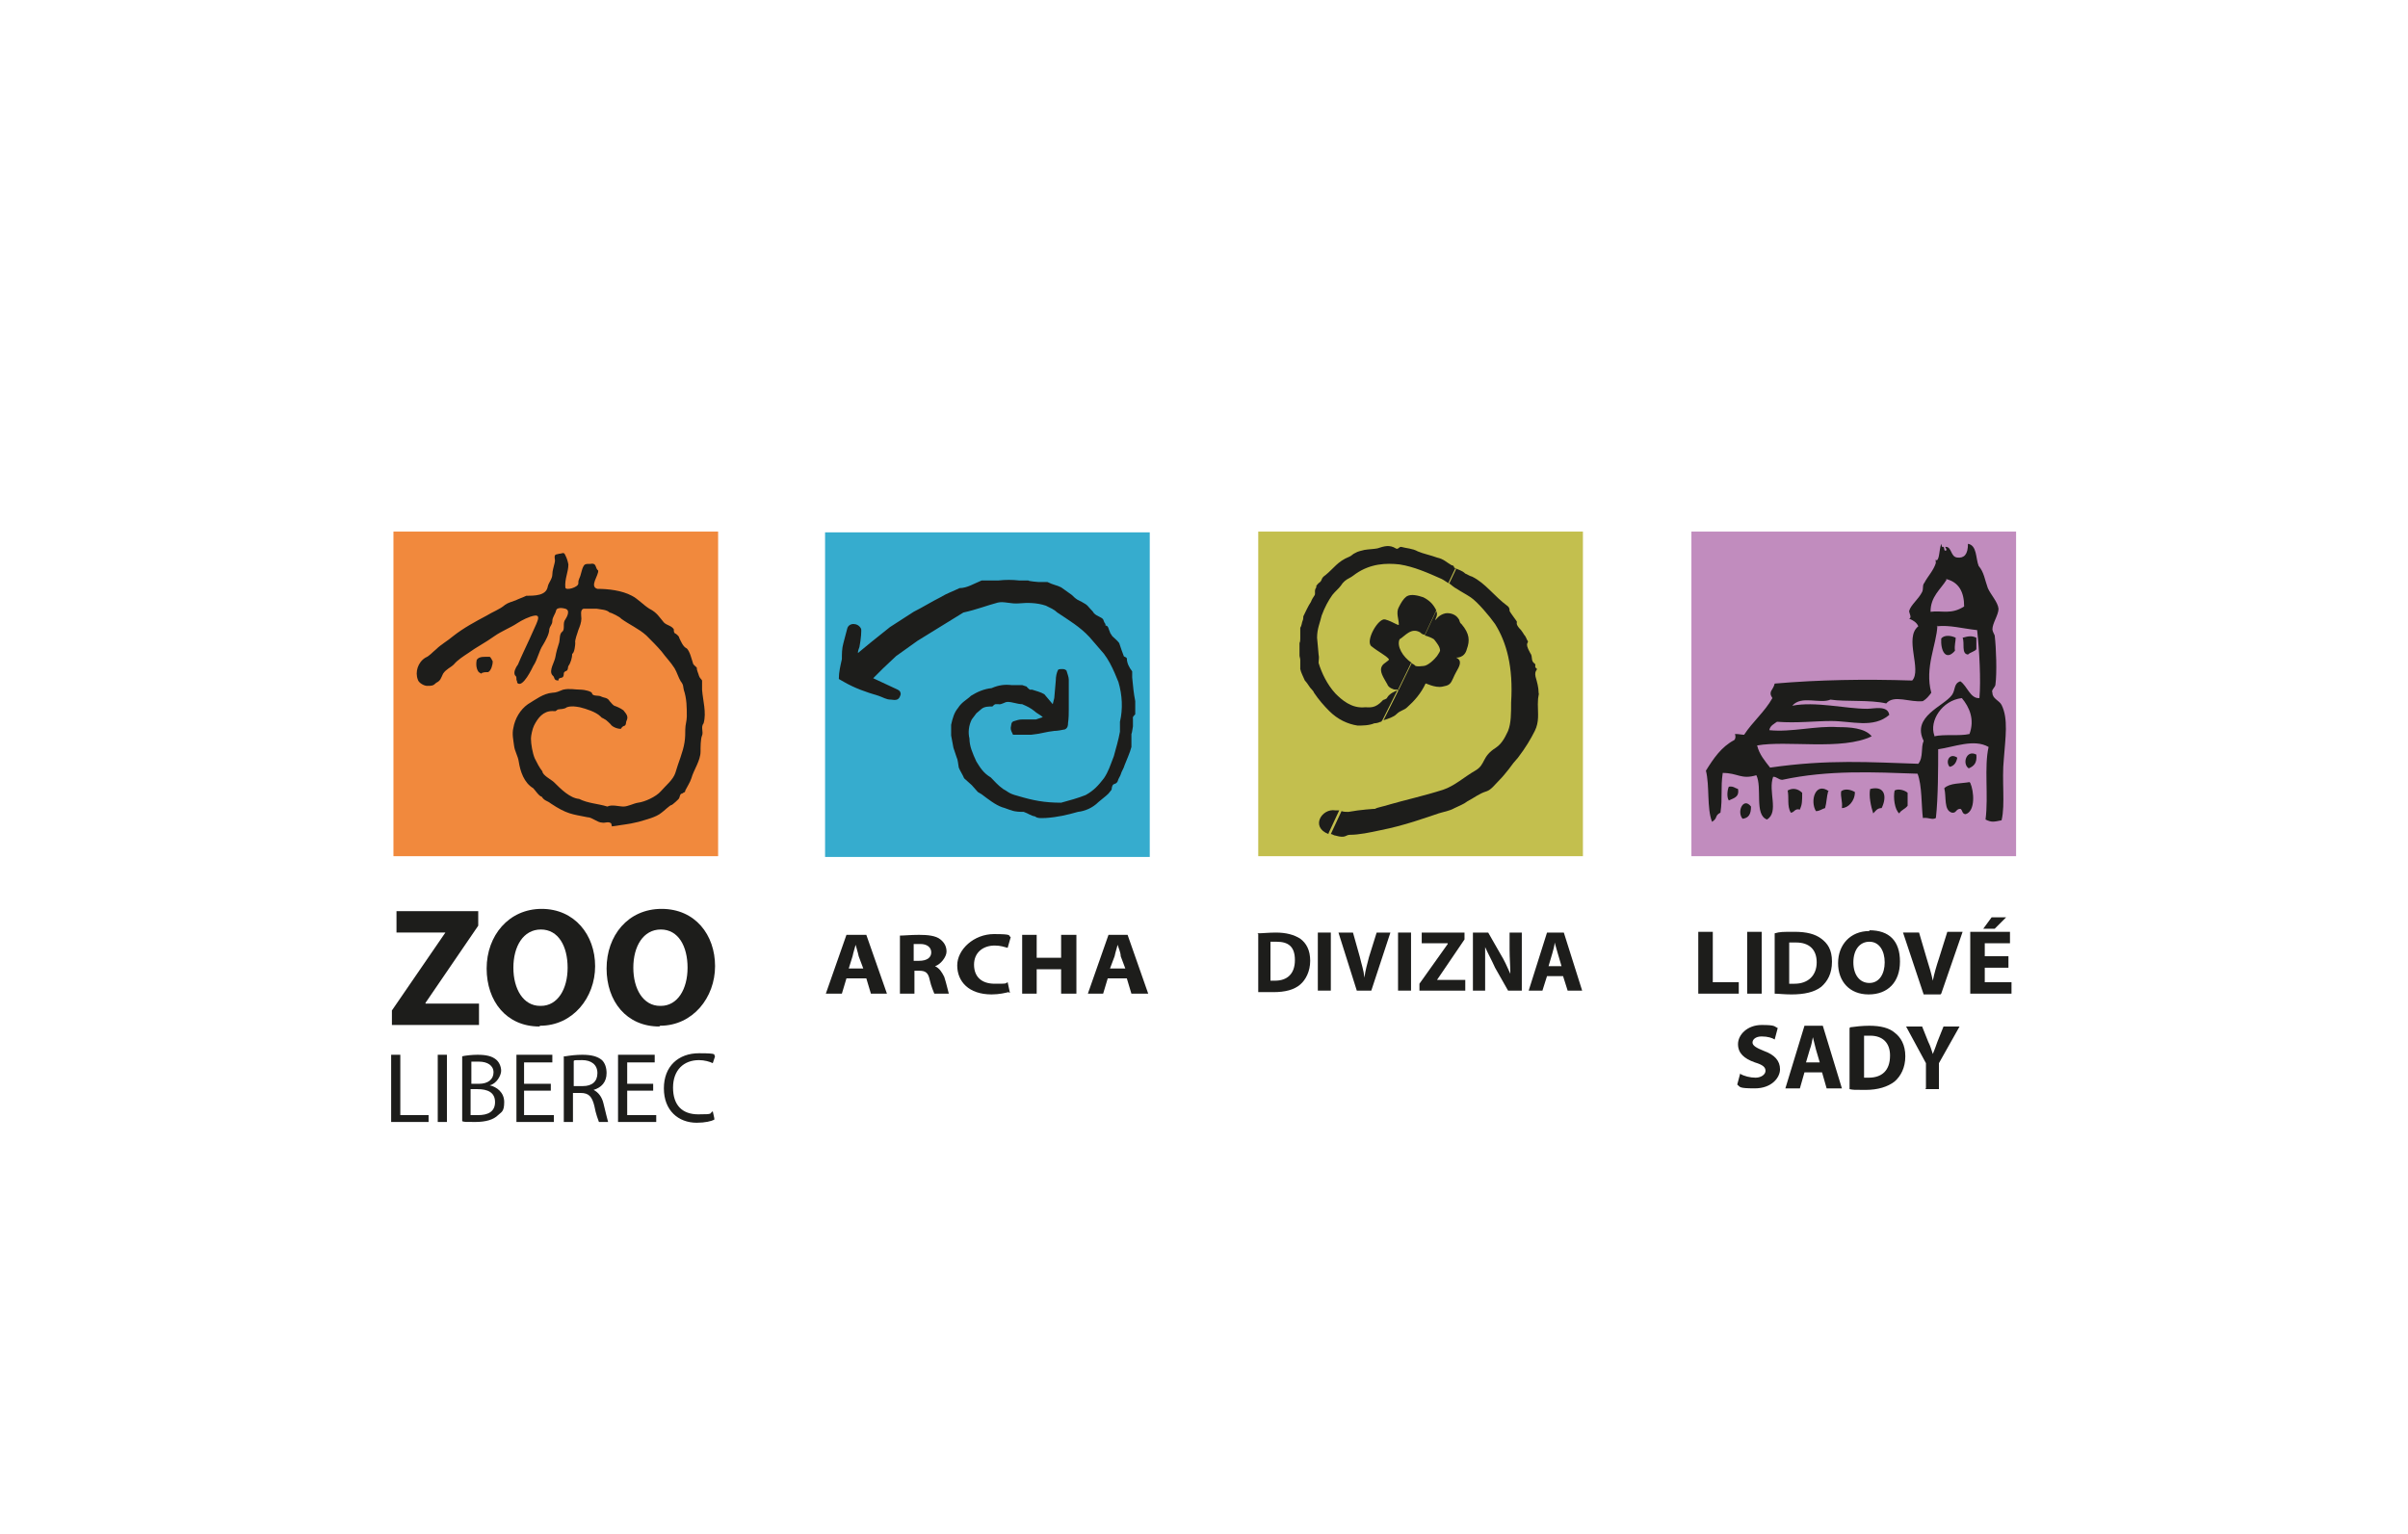 <svg xmlns="http://www.w3.org/2000/svg" id="ORGANIZACE" version="1.1" viewBox="0 0 315.2 200.9"><defs><style>.cls-3,.cls-4,.cls-7{stroke-width:0}.cls-3,.cls-4{fill:#1d1d1b}.cls-3,.cls-7{fill-rule:evenodd}.cls-7{fill:#c18cbe}</style></defs><path style="fill:#c18cbe;stroke-width:0" d="M221.4 69.6h42.5v42.5h-42.5z"/><path style="fill:#f1893d;stroke-width:0" d="M51.5 69.6H94v42.5H51.5z"/><path class="cls-3" d="M63 88.2s-.4-.2-.4-.3c0 0-.4-.5-.2-1.5.3-.5 1.1-.4 1.7-.4.1 0 .3.4.4.6 0 .4-.2 1.2-.6 1.4-.3 0-.5 0-.8.1"/><path class="cls-3" d="M80 107.8c-.4-.3-.8 0-1.2-.1-.6 0-1.3-.7-1.9-.7-2-.4-2.7-.4-4.8-1.8-.5-.4-.8-.3-1.2-.9-.3 0-.9-.9-1.1-1.1-1.2-.7-1.7-2.2-1.9-3.5-.1-.7-.5-1.3-.6-2-.1-.8-.3-1.6-.1-2.4.2-1.2.9-2.4 1.9-3.1 1-.6 2-1.4 3.2-1.5.5 0 .9-.2 1.4-.4.9-.2 1.5 0 2.4 0 .3 0 1.4.2 1.4.5.1.4.9.2 1.2.4.4.2.8.1 1.1.6.3.3.3.4.6.6.3.1.8.3 1.2.6.4.5.7.8.4 1.4-.1.2 0 .4-.2.6-.3.1-.4.2-.5.4-.1.1-1.1-.1-1.4-.6 0 0-.6-.6-.7-.6-.6-.4-.2 0-.6-.4-.6-.6-1.9-1-2.7-1.2-.6-.1-1.1-.2-1.7 0-.4.3-.8.2-1.2.3-.4.3-.2.2-.7.2-1.2 0-1.9.9-2.4 1.9-.2.4-.4 1.3-.4 1.7 0 .7.2 1.9.5 2.6.3.6.6 1.2 1 1.7 0 .5 1.2 1.1 1.5 1.4.9.9 2.1 2.1 3.3 2.2 1.2.6 2.4.6 3.7 1 .6-.3 1.5 0 2.1 0s1.3-.4 1.9-.5c.9-.1 2.4-.8 3-1.5.7-.8 1.6-1.5 1.9-2.4.4-1.4 1-2.7 1.2-4 .1-.6.1-1.2.1-1.7 0-.6.2-1.1.2-1.7 0-1.2 0-2.3-.4-3.5-.1-.4 0-.6-.4-1.1-.3-.5-.5-1.2-.8-1.7-.5-.8-1.2-1.5-1.7-2.2-.6-.7-1.3-1.4-2-2.1-1-.9-2.2-1.4-3.3-2.2-.1-.2-1.3-.8-1.5-.8-.4-.4-1.2-.4-1.7-.5h-1.7c-.5.1-.3.9-.3 1.3 0 .5-.2 1-.4 1.5-.1.4-.5 1.3-.4 1.7 0 .2-.1 1.3-.4 1.4 0 .5-.2 1.2-.5 1.6-.1.2 0 .4-.2.6-.1.1-.2 0-.4.3 0 .2 0 .5-.2.6-.2.1-.5 0-.5.4-.7 0-.4-.4-.8-.7-.5-.6.3-1.7.4-2.4.1-.6.3-1.3.5-1.9.1-.4 0-1.1.4-1.4s0-1.1.4-1.6c.2-.3.7-1.2 0-1.4-.3-.1-1.1-.2-1.2.2-.1.5-.5.9-.5 1.4 0 .5-.3.6-.4 1.1 0 .6-.5 1.5-.8 2-.6.9-.7 1.9-1.3 2.8-.1.2-1.4 3-2.1 2.2 0-.1 0-.2-.1-.4 0-.4 0-.4-.2-.6-.2-.4.1-1 .4-1.4.5-1.2 1-2.2 1.5-3.3.3-.7.6-1.3.9-2 .1-.3.6-1.2-.2-1.1-.7.1-1.7.6-2.3 1-.9.6-2 1-3 1.7-1.1.8-2.3 1.4-3.4 2.2-.6.4-1.4.9-1.9 1.5-.4.4-1 .6-1.4 1.2-.3.6-.3.9-.9 1.2-.4.4-.6.4-1.2.4-.4 0-1.1-.4-1.2-.8-.4-1 0-2.3 1-2.9.5-.2.9-.7 1.4-1.1.6-.6 1.5-1.1 2.2-1.7 1.4-1.1 2.9-1.9 4.4-2.7.8-.5 1.7-.8 2.4-1.4.4-.3.9-.4 1.4-.6.4-.2 1-.4 1.4-.6 1.1 0 2.6 0 2.8-1.2.1-.5.6-1 .6-1.6 0-.5.2-1 .3-1.5.1-.4 0-.4 0-.8s.4-.3.6-.4c.4 0 .6-.3.8.2.2.4.3.7.4 1.2 0 1-.5 1.9-.4 3 0 .5 1.7 0 1.7-.5 0-.6.1-.4.1-.6.3-.6.3-1.2.6-1.7.2-.4.7-.2 1.1-.3.6 0 .4.6.8.9.1.6-1.2 2.1-.1 2.4 1.4 0 3.2.2 4.5.9.8.4 1.5 1.2 2.3 1.7 1 .5 1.3 1.1 1.9 1.8.4.4 1 .4 1.3.9 0 .3 0 .5.3.6.1.1.4.3.4.5.2.4.5 1.2 1 1.4.4.4.6 1.3.8 1.9 0 .2.3.4.5.6 0 .4.2.7.3 1.1.1.3.3.4.4.6v1.2c.1 1.4.6 3 .2 4.4-.4.5 0 1.1-.2 1.6-.2.4-.2 1.6-.2 2.1 0 1.2-.9 2.4-1.2 3.5-.2.6-.5 1-.8 1.6 0 .3-.2.2-.4.4-.3 0-.3.4-.4.6 0 .1-.9.9-1 .9-.2 0-1 .8-1.3 1-.7.6-2 .9-3 1.2-1.2.3-2.2.4-3.5.6m-28.8 24.1 7-10.2h-6.4v-2.8h10.7v1.9l-6.9 10.1v.1h7v2.8H51.3v-1.9zm35.2-.6c2.2 0 3.5-2.2 3.5-5s-1.2-5-3.5-5-3.6 2.2-3.6 5 1.3 5 3.5 5Zm-.2 2.7c-4.3 0-6.9-3.3-6.9-7.6s2.8-7.8 7.2-7.8 7 3.4 7 7.5-2.9 7.8-7.2 7.8Zm-35.1 3.7h1.2v7.9h3.7v.9h-4.9v-8.8zm19.6-6.4c2.2 0 3.5-2.2 3.5-5s-1.2-5-3.5-5-3.6 2.2-3.6 5 1.3 5 3.5 5Zm-.2 2.7c-4.3 0-6.9-3.3-6.9-7.6s2.9-7.8 7.2-7.8 7 3.4 7 7.5-2.9 7.8-7.2 7.8Z"/><path class="cls-4" d="M57.3 138.1h1.2v8.8h-1.2z"/><path class="cls-3" d="M61.6 146h1c1.2 0 2.2-.4 2.2-1.7s-1-1.7-2.3-1.7h-.9v3.4Zm0-4.1h1.1c1.2 0 1.9-.6 1.9-1.5s-.8-1.4-1.9-1.4h-1v2.9Zm-1.1-3.6c.4-.1 1.3-.2 2-.2 1.2 0 1.9.2 2.4.6.4.3.7.9.7 1.5s-.6 1.7-1.5 1.9c.9.2 1.9.9 1.9 2.2s-.4 1.3-.8 1.7c-.6.6-1.6.9-3 .9s-1.4 0-1.7-.1v-8.6Zm11.6 4.5h-3.5v3.2h3.9v.9h-4.9v-8.8h4.7v1h-3.7v2.8h3.5v.9zm3-.6h1.2c1.2 0 1.9-.6 1.9-1.7s-.8-1.7-2-1.7-.9 0-1.1.1v3.2Zm-1.1-3.9c.6-.1 1.4-.2 2.2-.2 1.2 0 2 .2 2.6.7.4.4.6 1 .6 1.7 0 1.2-.7 1.9-1.7 2.2.6.3 1.1.9 1.3 1.8.3 1.2.5 2.1.6 2.4h-1.2c-.1-.3-.4-1-.6-2.1-.3-1.2-.7-1.7-1.8-1.7h-1v3.8h-1.2v-8.6Zm11.5 4.5h-3.4v3.2h3.8v.9h-5v-8.8h4.8v1h-3.6v2.8h3.4v.9zm8 3.8c-.4.2-1.2.4-2.3.4-2.4 0-4.3-1.6-4.3-4.5s1.9-4.6 4.6-4.6 1.8.2 2.1.4l-.3.9c-.4-.2-1.1-.4-1.8-.4-2 0-3.4 1.3-3.4 3.6s1.2 3.5 3.3 3.5 1.4-.1 1.9-.4l.2.9Z"/><path style="fill:#36acce;stroke-width:0" d="M108 69.7h42.5v42.5H108z"/><path class="cls-3" d="M109.8 88.9c0-.9.2-1.7.4-2.6 0-.7 0-1.4.2-2.1l.5-1.9c.2-.8 1.4-.8 1.8 0 .1.1 0 1.4-.2 2.4-.1.3-.2.5-.2.8l1.7-1.4 2.5-2 3.1-2c1.2-.6 2.3-1.3 3.5-1.9.8-.5 1.7-.8 2.5-1.2 1 0 1.9-.6 2.9-1h2.2c.9-.1 1.8-.1 2.7 0h1.2c0 .1 1.3.2 1.3.2h1.2c.8.4 1.2.4 1.8.7l1.4 1c.2.2.4.4.7.6.4.2.8.4 1.1.6s.4.4.6.6c.1.1.4.4.5.6.4.4 1 .5 1.2.8.1.3.2.5.3.6v.2c.4 0 .4.5.6.9 0 .1.2.3.3.5.3.3.6.5.9.9.2.6.4 1.2.6 1.7 0 .1.3.1.4.3 0 .6.3 1.2.7 1.7v.8c.1 1.1.2 2.1.4 3.1v1.7c0 .1-.4.3-.3.6v1c-.1.5-.1.8-.2 1v1.7c-.2.8-.6 1.6-.9 2.4-.1.4-.4.8-.5 1.2-.1.3-.3.5-.4.9-.3.6-.7 0-.8 1.1l-.4.5c-.4.4-.6.5-1.3 1.1-.8.8-1.8 1.2-2.7 1.3-1.4.4-2.7.7-4.2.8-.4 0-1.1.1-1.4-.2-.6-.1-.9-.4-1.5-.6-.4 0-1.1 0-1.6-.2-.4-.1-.8-.3-1.2-.4-.9-.3-1.9-1.1-2.7-1.7l-.5-.3-.8-.9-1-.9c-.2-.5-.5-.9-.7-1.4-.1-.5-.1-1-.3-1.4l-.4-1.2-.3-1.6v-1.4c.2-.9.4-1.6.9-2.2.5-.8 1.2-1.1 1.7-1.6.8-.5 1.7-.9 2.7-1 .9-.4 1.7-.5 2.6-.4h1.4l.6.2c0 .1.3.3.4.4h.3c.6.2 1.1.3 1.6.6l1.1 1.3.2-.8.2-2.3c0-.5.1-1 .3-1.4.1-.1.4-.1.5-.1.2 0 .4 0 .6.2.1.4.3.8.3 1.2v3.8c0 .6 0 1.2-.1 1.9 0 .2 0 .6-.4.8-.5.1-1 .2-1.4.2-1 .1-1.9.4-3 .5h-2.4c-.2-.4-.3-.6-.3-.9.1-.4 0-.8.5-.9.3-.1.6-.2 1-.2h1.8l.9-.3c-.3-.3-.8-.5-1.1-.8-.5-.4-.9-.6-1.6-.9-.6 0-1.3-.3-1.9-.3-.4 0-.8.4-1.2.3h-.4c-.1 0-.3.2-.4.3-.5 0-1 0-1.4.3-.2.2-.5.4-.7.6l-.6.8c-.4.8-.5 1.7-.3 2.5 0 1 .4 1.9.9 3 .5.8.9 1.5 1.9 2.1.5.5.9 1 1.6 1.5.6.3.7.6 1.9.9 2 .6 3.5.9 5.7.9 1.1-.3 2.2-.6 3.2-1 1.1-.6 1.7-1.3 2.4-2.2.6-.9.8-1.6 1.3-2.9.3-1.1.6-2.1.8-3.2v-1.3c.4-1.7.3-3.5-.2-5.2l-.5-1.2c-.4-.9-.8-1.7-1.4-2.5l-1.9-2.2c-1.2-1.3-2.7-2.2-4.2-3.2-.4-.4-.9-.6-1.5-.9-1.2-.4-2.4-.4-3.5-.3s-2-.3-2.8-.1c-1.5.4-2.7.9-4.5 1.3l-6 3.7-2.8 2-1.7 1.6-1.3 1.3 3 1.4c.2.1.6.2.6.7-.2.8-.6.8-1.3.7-.6 0-1-.3-1.6-.5-1.7-.5-3.1-1-4.5-1.8m2.5 37.5-.6-1.6c-.1-.5-.3-1.1-.4-1.5-.1.4-.3 1-.4 1.5l-.5 1.6h1.9Zm-2.2 1.3-.6 2h-2.1l2.7-7.7h2.6l2.7 7.7H114l-.6-2h-2.5Zm8.8-2.3h.7c1 0 1.6-.4 1.6-1.1s-.6-1.1-1.4-1.1h-.9v2.1Zm-1.9-3.3c.6 0 1.5-.1 2.6-.1s2.2.1 2.8.6c.5.4.8.9.8 1.6s-.8 1.7-1.5 1.9c.6.3.9.8 1.2 1.4.3.9.5 1.9.6 2.2h-1.9c-.1-.3-.4-.9-.6-1.8-.2-1-.6-1.2-1.4-1.2h-.6v3h-1.9v-7.6Zm14.3 7.4c-.4.1-1.2.3-2.2.3-3 0-4.5-1.7-4.5-3.8s2.2-4.1 4.8-4.1 1.8.2 2.2.4l-.4 1.4c-.4-.1-.9-.3-1.7-.3-1.5 0-2.7.9-2.7 2.5s1 2.5 2.7 2.5 1.3 0 1.7-.2l.3 1.4Zm3.7-7.5v3h3.2v-3h2v7.7h-2v-3.2h-3.2v3.2h-1.9v-7.7h1.9zm11.6 4.4-.6-1.6c0-.5-.3-1.1-.4-1.5-.1.4-.3 1-.4 1.5l-.6 1.6h1.9Zm-2.3 1.3-.6 2h-2l2.7-7.7h2.5l2.7 7.7h-2.2l-.6-2H145Z"/><path style="stroke-width:0;fill:#c3bf4e" d="M164.7 69.6h42.5v42.5h-42.5z"/><path class="cls-3" d="M173.9 109.2c-2.4-.9-.9-3.4.9-3.1h.5l-1.4 3Zm7.1-15 1.9-3.8c-.3.1-1 .4-1.3.9-.1.3-.6.3-.6.4-1 1.1-1.7.9-2.3.9-1.8.2-3.1-1-3.9-1.8-1.1-1.2-1.8-2.7-2.2-4 0-.4.1-.7 0-1.1-.1-.9-.1-1.4-.2-2.2 0-1.2.4-2 .6-2.9.4-1.1.9-2 1.4-2.7.4-.5.8-.8 1.1-1.2.3-.5.7-.8 1.1-1 .4-.2.6-.4.9-.6 1.9-1.3 3.9-1.4 5.7-1.2 1.9.3 3.7 1.1 5.5 1.9.4.2.6.4 1 .6l.9-1.9c-.5-.3-.1-.4-.6-.5-.7-.4-1-.8-1.9-1-.8-.3-1.8-.5-2.5-.8-.7-.4-1.5-.4-2.2-.6-.3 0-.4.4-.7.2-.8-.5-1.5-.3-2.4 0-.5.1-1.1.1-1.7.2-.4.1-.9.2-1.2.4-.3.1-.5.4-.8.5-1.5.6-2 1.5-3.1 2.4-.6.4-.4.6-.7.9-.3.2-.4.4-.5.5v.2c-.3.4-.1.7-.2 1-.2.3-.4.6-.5.9-.4.6-.7 1.3-1 1.9 0 .1 0 .4-.1.6-.1.2-.1.6-.3.9v1.4c0 .2 0 .4-.1.6v1.6c0 .2.1.4.1.6v1.2c.1.5.4 1 .6 1.5.2.2.4.5.6.8.1.2.5.5.6.8.6.9 1.3 1.7 2 2.4 1.1 1.1 2.4 1.7 3.7 1.9.6 0 1.5 0 2.2-.3.3 0 .6-.1.8-.2h.1Zm1.9-3.9c-.1 0-.5 0-.6-.1-.3-.1-.6-.3-.7-.6-.5-.9-1.1-1.7-.7-2.4.2-.4 1-.7.9-.9-.4-.5-1.3-.9-2.3-1.7-.8-.7.9-3.7 1.8-3.5 1.1.3 1.9 1 1.8.6 0-.6-.4-1.5 0-2.2.3-.6.6-1.1 1-1.4.6-.4 1.6-.1 2.2.1.8.4 1.3.9 1.7 1.7l-1.5 3.2c-.3 0-.5-.2-.6-.3-1.2-.7-2 .5-2.7.9-.4.9.4 2.3 1.6 3.1l-1.7 3.5Zm7.6-15.9-.9 1.9c.4.3.7.6 1.1.8.6.4 1.2.7 1.8 1.1.9.6 2.5 2.5 3.2 3.5 1.5 2.4 2.4 5.6 2.1 10.3 0 1.4 0 2.7-.4 3.7-.3.6-.7 1.6-1.6 2.2-1.9 1.2-1.3 2.2-2.7 3-1.4.8-2.7 2-4.2 2.5-2.5.8-5.2 1.4-6.9 1.9-.9.3-1.7.4-2 .6-.1 0-1.9.1-3.5.4-.3 0-.6 0-.9-.1l-1.4 3c.2 0 .4.2.6.2 1.4.4 1.3-.1 1.9-.1 1.2 0 2.6-.3 4-.6 3.1-.6 6.1-1.7 7.6-2.2.6-.2 1.4-.3 2.1-.7.6-.3 1.2-.5 1.7-.9.8-.4 1.5-1 2.5-1.3.6-.2 1.1-.9 1.7-1.5.4-.4.8-.9 1.2-1.4.2-.3.4-.5.6-.8.2-.2.4-.5.6-.7 1-1.3 1.7-2.5 2.2-3.5.6-1.2.4-2.3.4-3.5s.2-1.2.1-1.5c0-.7-.2-1.4-.4-2.1-.2-.9.4-.9.1-1.1s0-.4-.2-.6c-.6-.4-.2-.9-.6-1.4-.9-1.6 0-1.2-.4-1.7-.1-.2-.2-.5-.4-.7 0 0-.3-.5-.4-.6-.9-.9-.4-1-.6-1.2-.5-.7-.8-1.1-.9-1.3 0-.2 0-.4-.2-.6-1.9-1.4-2.9-3-4.7-3.9-.4-.1-.6-.3-.9-.4-.4-.4-.9-.5-1.3-.7 0 0-.1-.1-.2-.1ZM183 90.3l1.7-3.5c.2.1.4.2.6.4.4.1.7 0 1 0 .6 0 1.5-.9 1.8-1.3.1-.2.3-.4.4-.7 0-.5-.4-1-.8-1.5-.3-.2-.8-.4-1.2-.5L188 80c.3.6-.2 1-.1 1.2 0 0 .4-.7 1.3-.9.7-.1 1.4.2 1.7.7.2.2.1.5.4.7 1.1 1.3 1.1 2.2.7 3.3-.3 1.2-1.4 1.1-1.4 1.1.9.4.4 1.2 0 1.9-.3.5-.5 1.2-.8 1.5-.3.3-.6.3-1 .4-1 .2-2.2-.5-2.2-.4-.6 1.3-1.5 2.3-2.4 3.1-.4.4-.9.4-1.4.9-.4.4-1.1.6-1.7.8l1.9-3.8s.1 0 0-.1Zm-16.7 38.1h.6c1.6 0 2.6-.9 2.6-2.7s-.9-2.4-2.4-2.4h-.8v5Zm-1.7-6.2c.6 0 1.5-.1 2.4-.1 1.4 0 2.4.3 3.2.8.8.6 1.3 1.5 1.3 2.9s-.6 2.5-1.3 3.1c-.8.7-2 1-3.5 1h-2v-7.6Z"/><path class="cls-4" d="M172.5 122.1h1.7v7.6h-1.7z"/><path class="cls-3" d="m177.6 129.7-2.4-7.6h1.9l.9 3.2c.2.9.5 1.7.6 2.7.1-.9.4-1.9.6-2.7l1-3.2h1.8l-2.5 7.6h-2.1Z"/><path class="cls-4" d="M183 122.1h1.7v7.6H183z"/><path class="cls-3" d="m185.8 128.8 3.7-5.2v-.1h-3.4v-1.4h5.6v.9l-3.6 5.3h3.7v1.4h-6v-.9zm7 .9v-7.6h2l1.6 2.8c.5.8.9 1.7 1.3 2.6 0-1-.1-2-.1-3.2v-2.2h1.6v7.6h-1.8l-1.7-3c-.4-.9-.9-1.8-1.3-2.7v5.7h-1.6Zm11.6-3.2-.5-1.7c-.1-.4-.3-1-.4-1.4 0 .4-.2 1-.3 1.4l-.5 1.7h1.7Zm-1.9 1.3-.6 1.9h-1.8l2.4-7.6h2.2l2.4 7.6h-1.9l-.6-1.9h-2.2Z"/><path class="cls-7" d="M257.2 79.4c-1.8 1-2.9.5-4.4.7 0-2.1 1.3-2.9 2.1-4.2 1.6.4 2.3 1.6 2.4 3.6m1.6 3c.3 2.7.5 6.7.3 8.9-1.1.1-1.6-1.6-2.5-2.2-.9.3-.6 1.1-1.1 1.8-1.2 1.6-5.3 2.9-3.7 6-.4.9 0 2.1-.7 3-6.3-.1-11.8-.6-19.4.5-.7-.9-1.3-1.7-1.7-2.9 3.9-.8 11 .7 15-1.2-.9-1.1-2.9-1.2-4.4-1.2-2.9-.1-6.1.7-9 .4.1-.6.6-.8 1-1.1 2.6.1 4.9 0 7.1-.1 2.7 0 5.5 1 7.6-.8-.2-1.3-2-.8-2.9-.8-2.8 0-6.9-1-9.8-.4 1.2-1.4 3.5-.3 5-.8 2.1.4 5.2 0 7.3.5 1-1.2 3.2-.1 4.8-.3.5-.3.8-.7 1.1-1.1-.8-3.3.7-6.2.8-8.8 1.6-.2 3.3.4 5.3.5m-5 1.1c0 1.7.6 3 1.8 1.6 0-.7.1-1.2.1-1.8-.6-.3-1.5-.4-1.9.1Zm2.9 0c.3.7-.2 2.1.7 2.2.3-.3.9-.3 1.1-.7v-1.5c-.6-.3-1.1-.2-1.8 0Z"/><path class="cls-3" d="M256 83.4c0 .6-.2 1.1-.1 1.8-1.2 1.4-1.9 0-1.8-1.6.4-.5 1.3-.4 1.9-.1m2.7 0V85c-.2.3-.8.4-1.1.7-.9-.1-.4-1.5-.7-2.2.7-.2 1.2-.3 1.8 0"/><path class="cls-7" d="M256.8 91.5c.9 1.1 1.7 2.8 1 4.7-1.3.3-3.3 0-4.6.3-.7-2 1-4.6 3.6-4.9"/><path class="cls-3" d="M258.7 98.8c.1 1.1-.3 1.5-1 1.8-.9-.6-.3-2.5 1-1.8m-2.5.4c-.1.6-.4 1.1-1 1.2-.6-.7 0-1.9 1-1.2m1.7 3.3c.5 1.1.7 3.7-.6 4.1-.5 0-.4-.6-.7-.7-.6 0-.5.6-1.1.5-1.1-.3-.7-2.1-1-3.2.7-.7 2.2-.6 3.3-.8m-31.5.6c.6-.1.8.2 1.2.3.2 1.1-.6 1.2-1.2 1.5-.3-.4-.2-1.4 0-1.8m20 2.8c-.6 0-.8.4-1.1.7-.3-.9-.6-2.3-.4-3.2 2-.5 2.2 1.1 1.5 2.5m-10.4-2c0 1.1 0 1.5-.3 2.2-.7-.2-.7.4-1.2.4-.5-.9-.2-1.9-.4-2.9.7-.4 1.4-.2 1.9.3m3.4-.2c-.2.7-.2 1.5-.4 2.2-.4.1-.7.4-1.2.4-.8-1.3-.1-3.9 1.7-2.6m3.4.1c0 1.2-.9 2.1-1.7 2.1.1-.9-.2-1.4-.1-2.2.5-.4 1.3-.2 1.8.1m6.9 0v1.8c-.4.5-.8.5-1.1 1-.6-.5-.8-2.1-.6-3 .5-.3 1.4 0 1.7.3m-20.5 1.8c0 1-.3 1.5-1.1 1.6-.8-.9.1-2.9 1.1-1.6"/><path class="cls-3" d="M254.2 71.6c.4-.1.2.4.4.5.5 0-.2-.6.1-.5.8 0 .6 1.3 1.5 1.4.9.1 1.4-.4 1.4-1.8 1.2.2 1 1.9 1.4 2.9.7.8.8 1.8 1.2 2.9.4.9 1.3 1.8 1.4 2.7 0 .8-.8 1.9-.8 2.7 0 .2.2.6.3.8.2 1.7.3 4.9.1 6.4 0 .4-.6.7-.4 1.1 0 .8.9 1 1.2 1.6.9 1.8.5 4.3.3 7-.3 2.9.2 6-.3 8.1-1 .2-1.3.3-2.1-.1.4-3.1-.2-6.9.4-9.5-1.9-1.1-4.5 0-6.6.3 0 2.3 0 6.4-.3 9-.5.3-.9-.1-1.7 0-.2-1.5-.1-4.3-.7-5.8-5.7-.2-11.7-.5-17.7.8-.5 0-.7-.4-1.2-.4-.7 1.9.8 4.6-.8 5.6-1.7-.6-.6-4.2-1.4-5.8-2 .6-2.4-.3-4.4-.3-.3 2 0 3.2-.3 5.2-.8.4-.3.7-1.1 1.2-.7-1.8-.3-4.7-.8-6.7 1-1.6 2-3.1 3.7-4 .2-.2.2-.5.1-.8.6 0 .8.1 1.2.1 1.1-1.7 2.7-3 3.7-4.8-.6-.9.1-1 .3-1.9 5.8-.5 11.7-.6 18-.4 1.3-1.4-1.1-5.6.8-7.1-.2-.5-.7-.8-1.2-1 .4-.1 0-.7 0-1 .2-.8 1.2-1.5 1.7-2.5.2-.4 0-.9.3-1.2.4-.8 1.2-1.6 1.5-2.6 0 .2-.1-.8.1-.3.4-.3.3-1.3.6-2.2m.7 4.7c-.8 1.3-2.1 2.2-2.1 4.2 1.5-.2 2.7.4 4.4-.7 0-1.9-.7-3.2-2.4-3.6Zm-1.2 6c-.1 2.5-1.7 5.5-.8 8.8-.3.4-.6.8-1.1 1.1-1.7.2-3.8-.9-4.8.3-2.1-.5-5.3-.2-7.3-.5-1.4.6-3.8-.6-5 .8 3-.6 7 .4 9.8.4.9 0 2.7-.5 2.9.8-2.1 1.8-4.9.8-7.6.8-2.1 0-4.5.3-7.1.1-.4.3-.9.5-1 1.1 2.9.3 6.1-.6 9-.4 1.5 0 3.5.1 4.4 1.2-3.9 1.9-11.1.5-15 1.2.3 1.2 1 2 1.7 2.9 7.6-1.1 13.1-.7 19.4-.5.7-.9.3-2.1.7-3-1.6-3.2 2.6-4.5 3.7-6 .5-.7.2-1.5 1.1-1.8.9.6 1.3 2.3 2.5 2.2.2-2.3 0-6.2-.3-8.9-1.9-.2-3.6-.7-5.3-.5Zm-.4 14.5c1.3-.3 3.3 0 4.6-.3.7-1.9 0-3.5-1-4.7-2.6.3-4.3 3-3.6 4.9Z"/><path class="cls-4" d="m260.7 120.1-1.1 1.5h1.5l1.5-1.5h-2Zm2.2 5.1h-3.1v-1.7h3.3V122h-5.2v8.1h5.4v-1.5h-3.5v-1.9h3.1v-1.5Zm-8.8 4.9 2.8-8.1h-2l-1.1 3.5c-.3.9-.6 1.9-.8 2.9-.2-1-.5-1.9-.8-2.9l-1-3.4h-2.1l2.7 8.1h2.2Zm-9.4-6.8c1.3 0 2 1.2 2 2.7s-.7 2.7-2 2.7-2.1-1.1-2.1-2.7.8-2.7 2.1-2.7Zm0-1.4c-2.5 0-4.1 1.8-4.1 4.2s1.5 4.1 4 4.1 4.1-1.6 4.1-4.3-1.4-4.1-4-4.1Zm-10.5 1.5h.9c1.7 0 2.7.9 2.7 2.6s-1.1 2.8-2.9 2.8h-.7v-5.3Zm-1.9 6.7c.5 0 1.2.1 2.2.1 1.7 0 3-.3 3.9-1 .8-.7 1.4-1.7 1.4-3.3s-.6-2.4-1.4-3c-.8-.6-1.9-.9-3.5-.9s-1.9 0-2.6.2v7.9Zm-3.6-8.1v8.1h1.9V122h-1.9Zm-6.4 8.1h5.3v-1.5h-3.4V122h-1.9v8.1Zm5.5 10.5c.5.3 1.3.5 2 .5s1.3-.4 1.3-.9-.4-.8-1.4-1.1c-1.4-.5-2.2-1.2-2.2-2.4s1.2-2.5 3.1-2.5 1.6.2 2.1.4l-.4 1.5c-.3-.2-.9-.4-1.7-.4s-1.2.4-1.2.8.5.7 1.5 1.1c1.4.5 2.1 1.3 2.1 2.4s-1.1 2.5-3.3 2.5-1.9-.2-2.3-.5l.4-1.5Zm8.4-.2-.6 2.1h-1.9l2.5-8.2h2.4l2.5 8.2h-2l-.6-2.1h-2.3Zm2-1.3-.5-1.7c-.1-.5-.3-1.1-.4-1.6-.1.5-.2 1.1-.4 1.6l-.5 1.7h1.8Zm4-4.6c.7-.1 1.6-.2 2.5-.2 1.5 0 2.6.3 3.3.9.8.6 1.4 1.6 1.4 3.1s-.6 2.6-1.4 3.3c-.9.7-2.2 1.1-3.8 1.1s-1.6 0-2.1-.1v-8Zm1.8 6.6h.6c1.7 0 2.8-.9 2.8-2.9 0-1.7-1-2.6-2.6-2.6h-.8v5.3Zm8.1 1.4v-3.3l-2.6-4.8h2.1l.8 2c.3.6.4 1 .6 1.6.2-.5.4-1 .6-1.6l.8-2h2.1l-2.7 4.8v3.4H252Z"/></svg>